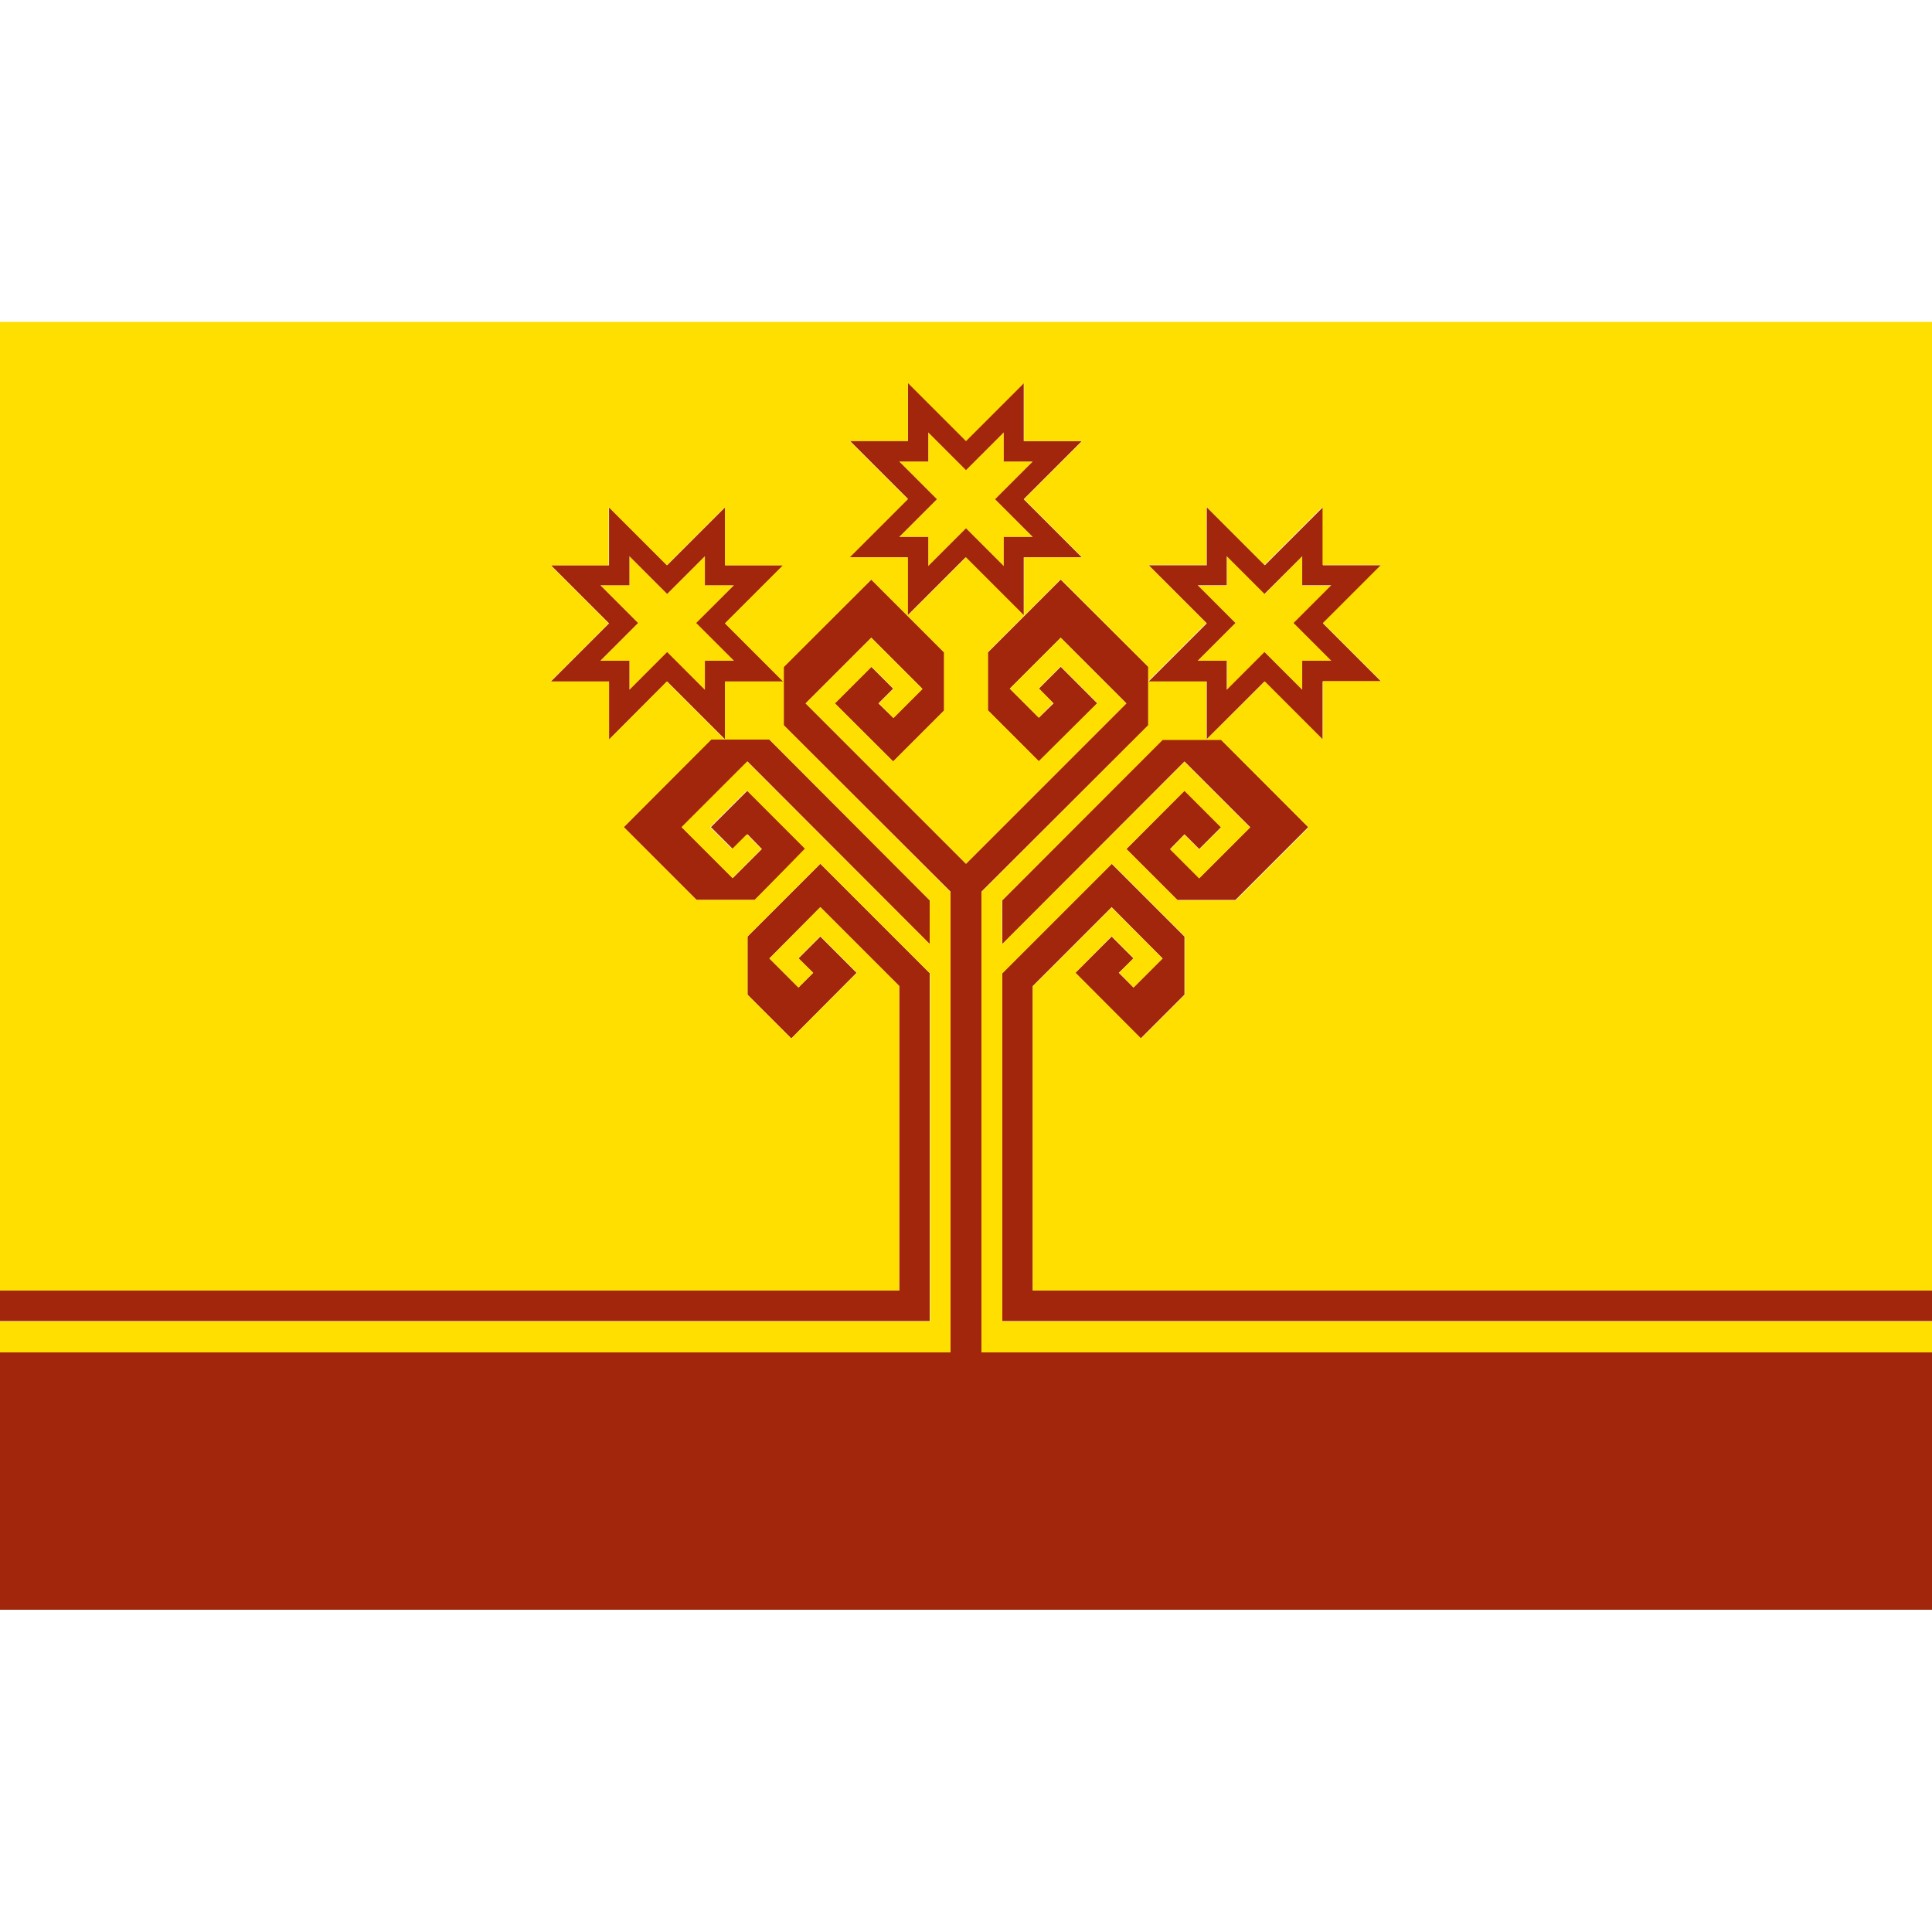 <svg version="1.1" id="Layer_1" xmlns="http://www.w3.org/2000/svg" x="0" y="0" viewBox="0 0 512 512" xml:space="preserve"><style>.st0{fill:#ffdf00}.st1{fill:#a2260b}.st2{fill:none}</style><script/><path class="st0" d="M238.3 142.3h7.7v7.7l10-10 10 10v-7.7h7.7l-10-10 10-10H266v-7.7l-10 10-10-10v7.7h-7.7l10 10zm86.9 40.5 10-9.9 9.9 9.9v-7.7h7.8l-10-10 10-9.9h-7.8v-7.8l-9.9 10-10-10v7.8h-7.8l10 9.9-10 10h7.8zm-158.4 0 10-9.9 10 9.9v-7.7h7.7l-9.9-10 9.9-10h-7.7v-7.7l-10 10-10-10v7.7h-7.7l10 10-10 10h7.7z"/><path class="st1" d="m273.7 261.3 20.9-20.9 13.5 13.6-7.7 7.7-3.9-3.9 3.9-3.8-5.8-5.8-9.6 9.6 17.3 17.4 11.6-11.6v-15.4l-19.3-19.3-29 29v92.2H512V342H273.7zm-48.6-113.6h15.4v15.4l15.4-15.4 15.4 15.4v-15.4h15.4l-15.4-15.4 15.4-15.4h-15.4v-15.4L256 116.8l-15.4-15.4v15.4h-15.4l15.4 15.4zm13.2-25.4h7.7v-7.7l10 10 10-10v7.7h7.7l-10 10 10 10H266v7.7l-10-10-10 10v-7.7h-7.7l10-10zm-61.5 58.3 15.4 15.4v-15.4h15.4l-15.4-15.4 15.4-15.4h-15.4v-15.4l-15.4 15.4-15.4-15.4v15.4H146l15.4 15.4-15.4 15.4h15.4V196zm-17.7-5.5 10-10-10-10h7.7v-7.7l10 10 10-10v7.7h7.7l-10 10 10 10h-7.7v7.7l-10-10-10 10v-7.7zM319.7 196l15.4-15.4 15.4 15.4v-15.4H366l-15.4-15.4 15.4-15.4h-15.4v-15.4l-15.4 15.4-15.4-15.4v15.4h-15.4l15.4 15.4-15.4 15.4h15.4V196zm-2.3-20.9 10-10-10-10h7.7v-7.7l10 10 10-10v7.7h7.7l-10 10 10 10h-7.7v7.7l-10-10-10 10v-7.7zm-129 20.9-23.1 23.2 19.3 19.3H200l13.5-13.5-15.4-15.5-9.7 9.7 5.8 5.8 3.9-3.9 3.8 3.9-7.7 7.7-13.5-13.5 17.4-17.4 48.3 48.4v-11.6L203.9 196z"/><path class="st1" d="m308.1 196-42.5 42.6v11.6l48.3-48.4 17.4 17.4-13.5 13.5-7.7-7.7 3.8-3.9 3.9 3.9 5.8-5.8-9.7-9.7-15.4 15.5 13.5 13.5h15.4l19.3-19.3-23.1-23.2z"/><path class="st2" d="m188.4 196-23.1 23.2 19.3 19.3H200l13.5-13.5-15.4-15.5-9.7 9.7 5.8 5.8 3.9-3.9 3.8 3.9-7.7 7.7-13.5-13.5 17.4-17.4 48.3 48.4v-11.6L203.9 196zm-11.6-15.4 15.5 15.4v-15.4h15.4l-15.4-15.5 15.4-15.4h-15.4v-15.5l-15.5 15.5-15.4-15.5v15.5h-15.5l15.5 15.4-15.5 15.5h15.5V196zm169.9 38.6L323.6 196h-15.5l-42.5 42.6v11.6l48.3-48.4 17.4 17.4-13.5 13.5-7.7-7.7 3.8-3.9 3.9 3.9 5.8-5.8-9.7-9.7-15.4 15.5 13.5 13.5h15.4zm-59.8-102.4h-15.5v-15.4L256 116.8l-15.4-15.4v15.4h-15.5l15.5 15.5-15.5 15.4h15.5v15.5l15.4-15.5 15.4 15.5v-15.5h15.5l-15.5-15.4z"/><path class="st2" d="m176.8 180.6 15.5 15.4v-15.4h15.4l-15.4-15.5 15.4-15.4h-15.4v-15.5l-15.5 15.5-15.4-15.5v15.5h-15.5l15.5 15.4-15.5 15.5h15.5V196zm11.6 15.4-23.1 23.2 19.3 19.3H200l13.5-13.5-15.4-15.5-9.7 9.7 5.8 5.8 3.9-3.9 3.8 3.9-7.7 7.7-13.5-13.5 17.4-17.4 48.3 48.4v-11.6L203.9 196zm131.3-15.4V196l15.5-15.4 15.4 15.4v-15.4H366l-15.4-15.5 15.4-15.4h-15.4v-15.5l-15.4 15.5-15.5-15.5v15.5h-15.4l15.4 15.4-15.4 15.5zm27 38.6L323.6 196h-15.5l-42.5 42.6v11.6l48.3-48.4 17.4 17.4-13.5 13.5-7.7-7.7 3.8-3.9 3.9 3.9 5.8-5.8-9.7-9.7-15.4 15.5 13.5 13.5h15.4zm-59.8-102.4h-15.5v-15.4L256 116.8l-15.4-15.4v15.4h-15.5l15.5 15.5-15.5 15.4h15.5v15.5l15.4-15.5 15.4 15.5v-15.5h15.5l-15.5-15.4z"/><path class="st1" d="M246.4 350.1v-92.2l-29-29-19.3 19.3v15.4l11.6 11.6 17.3-17.4-9.6-9.6-5.8 5.8 3.9 3.8-3.9 3.9-7.7-7.7 13.5-13.6 20.9 20.9V342H0v8.1z"/><path class="st1" d="m260.1 236.3 44.2-44.1v-15.5l-23.2-23.1-19.3 19.3v15.4l13.5 13.5 15.5-15.4-9.7-9.7-5.8 5.8 3.9 3.9-3.9 3.8-7.7-7.7 13.5-13.5 17.4 17.4-42.5 42.5-42.5-42.5 17.4-17.4 13.5 13.5-7.7 7.7-3.9-3.8 3.9-3.9-5.8-5.8-9.7 9.7 15.5 15.4 13.5-13.5v-15.4l-19.3-19.3-23.2 23.1v15.5l44.2 44.1v122H0v68.3h512v-68.3H260.1z"/><path class="st0" d="m300.4 261.7 7.7-7.7-13.5-13.5-20.9 20.9V342H512V85.3H0V342h238.3v-80.7l-20.9-20.9-13.5 13.6 7.7 7.7 3.9-3.9-3.9-3.9 5.8-5.8 9.7 9.7-17.4 17.4-11.6-11.6v-15.4l19.3-19.3 29.1 29.1v92.2H0v8.2h251.9v-122l-44.2-44.2v-15.4l23.2-23.2 19.3 19.3v15.4l-13.5 13.5-15.4-15.4 9.7-9.7 5.8 5.8-3.9 3.9 3.9 3.9 7.7-7.7-13.6-13.6-17.4 17.4 42.5 42.5 42.5-42.5-17.4-17.4-13.5 13.5 7.7 7.7 3.8-3.9-3.8-3.9 5.8-5.8 9.7 9.7-15.5 15.4-13.5-13.5v-15.4l19.3-19.3 23.2 23.2v3.8l15.4-15.4-15.4-15.4h15.4v-15.4l15.4 15.4 15.4-15.4v15.4H366l-15.4 15.4 15.4 15.4h-15.4V196l-15.4-15.4-15.5 15.4v-15.4h-15.4v11.6l-44.2 44.2v122H512v-8.2H265.6V258l29.1-29.1 19.3 19.3v15.4l-11.6 11.6-17.4-17.4 9.6-9.7 5.8 5.8-3.8 3.9zm-154.5-81.1 15.4-15.4-15.4-15.4h15.4v-15.4l15.4 15.4 15.4-15.4v15.4h15.4l-15.4 15.4 15.4 15.4h-15.4V196l-15.4-15.4-15.3 15.4v-15.4zm100.5 58v11.6L198 201.8l-17.4 17.4 13.5 13.5 7.7-7.7-3.9-3.9-3.9 3.9-5.8-5.8 9.7-9.7 15.4 15.4-13.3 13.6h-15.4l-19.3-19.3 23.2-23.2h15.4zm25-90.9v15.4L256 147.7l-15.4 15.4v-15.4h-15.4l15.4-15.4-15.4-15.4h15.4v-15.4l15.4 15.4 15.4-15.4v15.4h15.4l-15.4 15.4 15.4 15.4zm40.6 90.8L298.5 225l15.4-15.4 9.7 9.7-5.8 5.8-3.9-3.9-3.8 3.9 7.7 7.7 13.5-13.5-17.4-17.4-48.4 48.4v-11.6l42.6-42.6h15.5l23.2 23.2-19.3 19.3H312z"/></svg>
